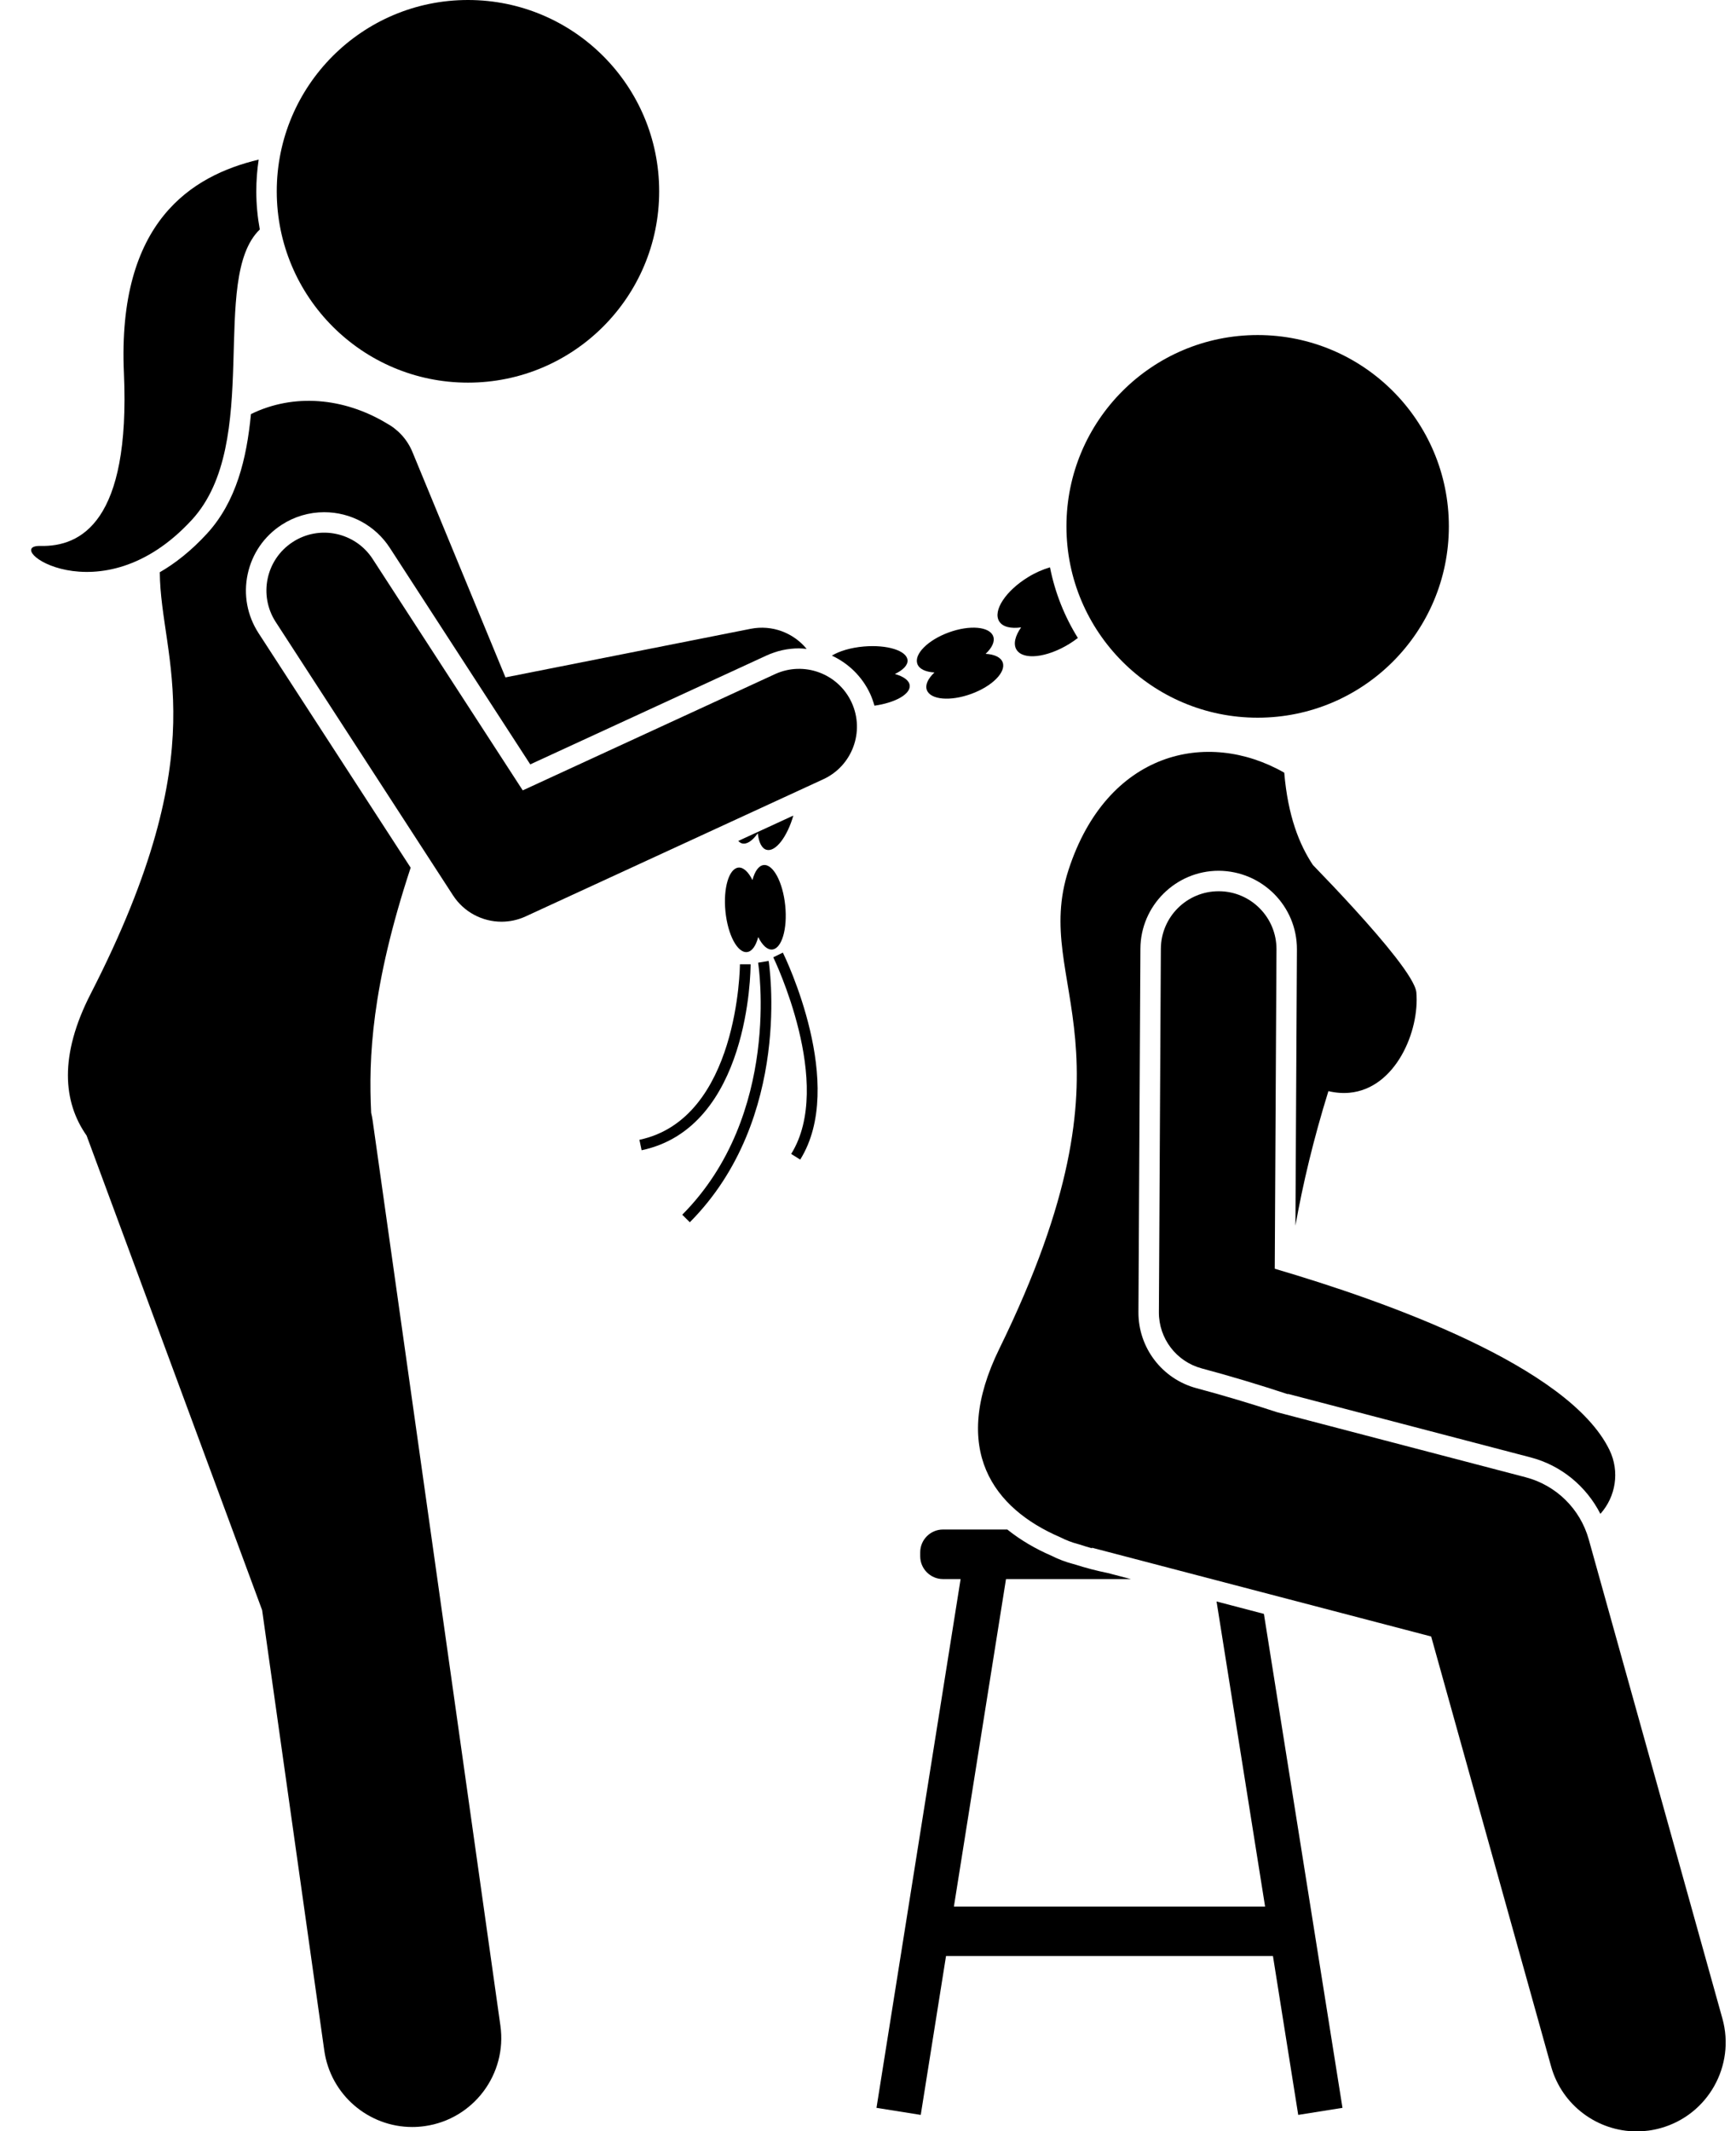 <?xml version="1.0" encoding="UTF-8"?><svg xmlns="http://www.w3.org/2000/svg" xmlns:xlink="http://www.w3.org/1999/xlink" height="239.5" preserveAspectRatio="xMidYMid meet" version="1.0" viewBox="-3.5 0.0 195.2 239.5" width="195.2" zoomAndPan="magnify"><g id="change1_1"><path d="M138.749,214.244h-34.989l5.857-36.796h14.041l-2.594-0.678c-1.266-0.255-2.519-0.584-3.745-0.98 l-0.168-0.044c-0.851-0.223-1.661-0.537-2.429-0.922c-1.809-0.783-3.485-1.764-4.959-2.945h-7.231 c-1.408,0-2.561,1.152-2.561,2.561v0.447c0,1.408,1.152,2.561,2.561,2.561h1.982l-9.459,59.422l4.976,0.792 l2.842-17.85h36.761l2.842,17.85l4.976-0.792l-8.836-55.51l-5.323-1.393L138.749,214.244z"/><path d="M140.904,86.831c-8.667-4.95-19.929-2.38-24.256,10.923c-4.256,13.077,8.855,19.864-7.782,53.814 c-5.567,11.361-0.668,17.953,6.848,21.179c0.632,0.322,1.305,0.587,2.019,0.773l0.105,0.028 c0.479,0.159,0.966,0.308,1.458,0.443c-0.01-0.023-0.019-0.045-0.03-0.069l38.157,9.979l13.483,48.303 c1.234,4.421,5.251,7.314,9.626,7.314c0.891,0,1.796-0.12,2.694-0.371c5.319-1.485,8.428-7.001,6.943-12.32 l-15.027-53.835c-0.956-3.426-3.66-6.086-7.102-6.986l-27.938-7.307c-2.887-0.946-5.929-1.861-9.068-2.701 c-3.863-1.033-6.548-4.549-6.526-8.548l0.221-40.845c0.026-4.826,3.974-8.752,8.799-8.752 c4.901,0.026,8.827,3.995,8.801,8.848l-0.168,31.029c0.826-4.643,2.022-9.689,3.707-15.113 c0.833,0.195,1.618,0.249,2.353,0.183c5.211-0.471,7.914-6.939,7.536-11.279c-0.068-0.78-0.998-2.235-2.354-3.981 c-2.543-3.272-6.586-7.562-9.28-10.339C142.601,94.905,141.319,91.727,140.904,86.831z"/><path d="M42.877,50.798c-0.599-1.451-1.664-2.57-2.949-3.254c0-0.002-0.001-0.003-0.001-0.005 c-4.769-2.842-10.381-3.368-15.211-1.005c-0.473,4.978-1.642,9.839-4.943,13.433 c-1.786,1.944-3.578,3.341-5.305,4.338c0.065,9.877,6.547,19.471-7.769,47.369 c-3.574,6.965-3.103,12.175-0.463,15.935l19.737,53.325l6.989,49.485c0.705,4.995,4.985,8.603,9.889,8.603 c0.466,0,0.938-0.033,1.411-0.1c5.469-0.772,9.275-5.832,8.503-11.3l-7.15-50.627 c-0.003-0.019-0.005-0.038-0.008-0.056l-7.209-51.041c-0.041-0.287-0.1-0.566-0.163-0.844 c-0.3-6.118,0.021-14.151,4.44-27.548l-17.102-26.355c-1.279-1.972-1.715-4.324-1.225-6.623 c0.489-2.299,1.845-4.269,3.816-5.549c1.429-0.929,3.084-1.42,4.784-1.42c2.997,0,5.759,1.5,7.388,4.013 L56.123,85.897l26.551-12.227c1.164-0.536,2.401-0.809,3.676-0.809c0.287,0,0.568,0.034,0.852,0.062 c-1.471-1.794-3.856-2.741-6.293-2.261l-27.573,5.46L42.877,50.798z"/><path d="M25.713,25.787c-0.254-1.392-0.394-2.823-0.394-4.287c0-1.211,0.092-2.401,0.268-3.564 c-7.505,1.794-15.912,6.937-15.155,23.986c0.744,16.754-4.855,19.536-9.396,19.429 c-4.542-0.107,6.716,8.301,17.044-2.941C26.037,49.749,19.998,31.296,25.713,25.787z"/><circle cx="49.119" cy="21.5" r="21.5"/><path d="M114.563,63.753c-0.783,0.229-1.619,0.585-2.448,1.093c-2.536,1.55-3.997,3.778-3.265,4.976 c0.387,0.632,1.312,0.84,2.467,0.679c-0.67,0.954-0.906,1.873-0.52,2.505c0.732,1.199,3.382,0.914,5.917-0.636 c0.352-0.214,0.676-0.444,0.982-0.68C116.205,69.294,115.127,66.615,114.563,63.753z"/><path d="M108.18,71.508c-0.4-1.101-2.634-1.299-4.989-0.442s-3.94,2.444-3.54,3.545 c0.212,0.581,0.94,0.902,1.92,0.959c-0.715,0.672-1.066,1.387-0.856,1.967 c0.4,1.101,2.635,1.299,4.99,0.442s3.939-2.444,3.539-3.545c-0.211-0.581-0.94-0.902-1.919-0.959 C108.041,72.803,108.392,72.089,108.18,71.508z"/><path d="M94.349,77.982c0.199,0.433,0.349,0.874,0.473,1.319c2.318-0.325,4.054-1.285,3.969-2.269 c-0.049-0.565-0.693-1.018-1.669-1.292c0.914-0.436,1.473-0.992,1.425-1.557 c-0.092-1.071-2.295-1.758-4.92-1.532c-1.477,0.127-2.756,0.519-3.59,1.025 C91.905,74.54,93.457,76.047,94.349,77.982z"/><path d="M79.514,94.501c0.124,0.131,0.261,0.235,0.421,0.277c0.549,0.143,1.19-0.314,1.774-1.142 c0.105,1.007,0.442,1.719,0.991,1.863c1.002,0.261,2.314-1.448,3.005-3.849L79.514,94.501z"/><path d="M82.373,97.209c-0.565,0.057-1.007,0.709-1.266,1.688c-0.45-0.907-1.015-1.457-1.579-1.4 c-1.069,0.108-1.722,2.321-1.456,4.943c0.266,2.621,1.349,4.658,2.419,4.55c0.565-0.057,1.007-0.709,1.266-1.688 c0.449,0.907,1.014,1.457,1.578,1.4c1.07-0.108,1.723-2.321,1.457-4.943 C84.526,99.138,83.443,97.101,82.373,97.209z"/><path d="M92.26,78.944c-1.503-3.263-5.365-4.686-8.623-3.186L55.278,88.819L38.408,62.822 c-1.954-3.014-5.981-3.87-8.99-1.914c-3.012,1.954-3.868,5.979-1.914,8.99l19.932,30.716 c1.232,1.899,3.312,2.963,5.455,2.963c0.914,0,1.84-0.193,2.716-0.597l33.468-15.413 C92.335,86.065,93.761,82.205,92.26,78.944z"/><circle cx="137.913" cy="59.151" r="21.5"/><path d="M68.397,128.084l0.246,1.175c12.117-2.548,12.256-20.151,12.256-20.899H79.7 C79.699,108.533,79.559,125.737,68.397,128.084z"/><path d="M74.064,137.352c11.643-11.698,8.894-29.19,8.864-29.366l-1.184,0.196 c0.028,0.169,2.67,17.069-8.53,28.323L74.064,137.352z"/><path d="M86.478,130.31c5.235-8.388-1.655-22.657-1.951-23.261l-1.078,0.528 c0.069,0.142,6.894,14.275,2.012,22.097L86.478,130.31z"/><path d="M177.463,162.921c-4.582-9.388-25.146-16.685-37.627-20.345l0.194-35.888 c0.019-3.59-2.875-6.516-6.465-6.535c-0.012,0-0.023,0-0.036,0c-3.573,0-6.479,2.887-6.499,6.465l-0.221,40.844 c-0.016,2.956,1.966,5.551,4.821,6.314c3.277,0.877,6.541,1.86,9.682,2.898l0.007-0.036l27.305,7.142 c3.422,0.895,6.248,3.246,7.827,6.339C178.17,168.208,178.66,165.374,177.463,162.921z"/></g></svg>